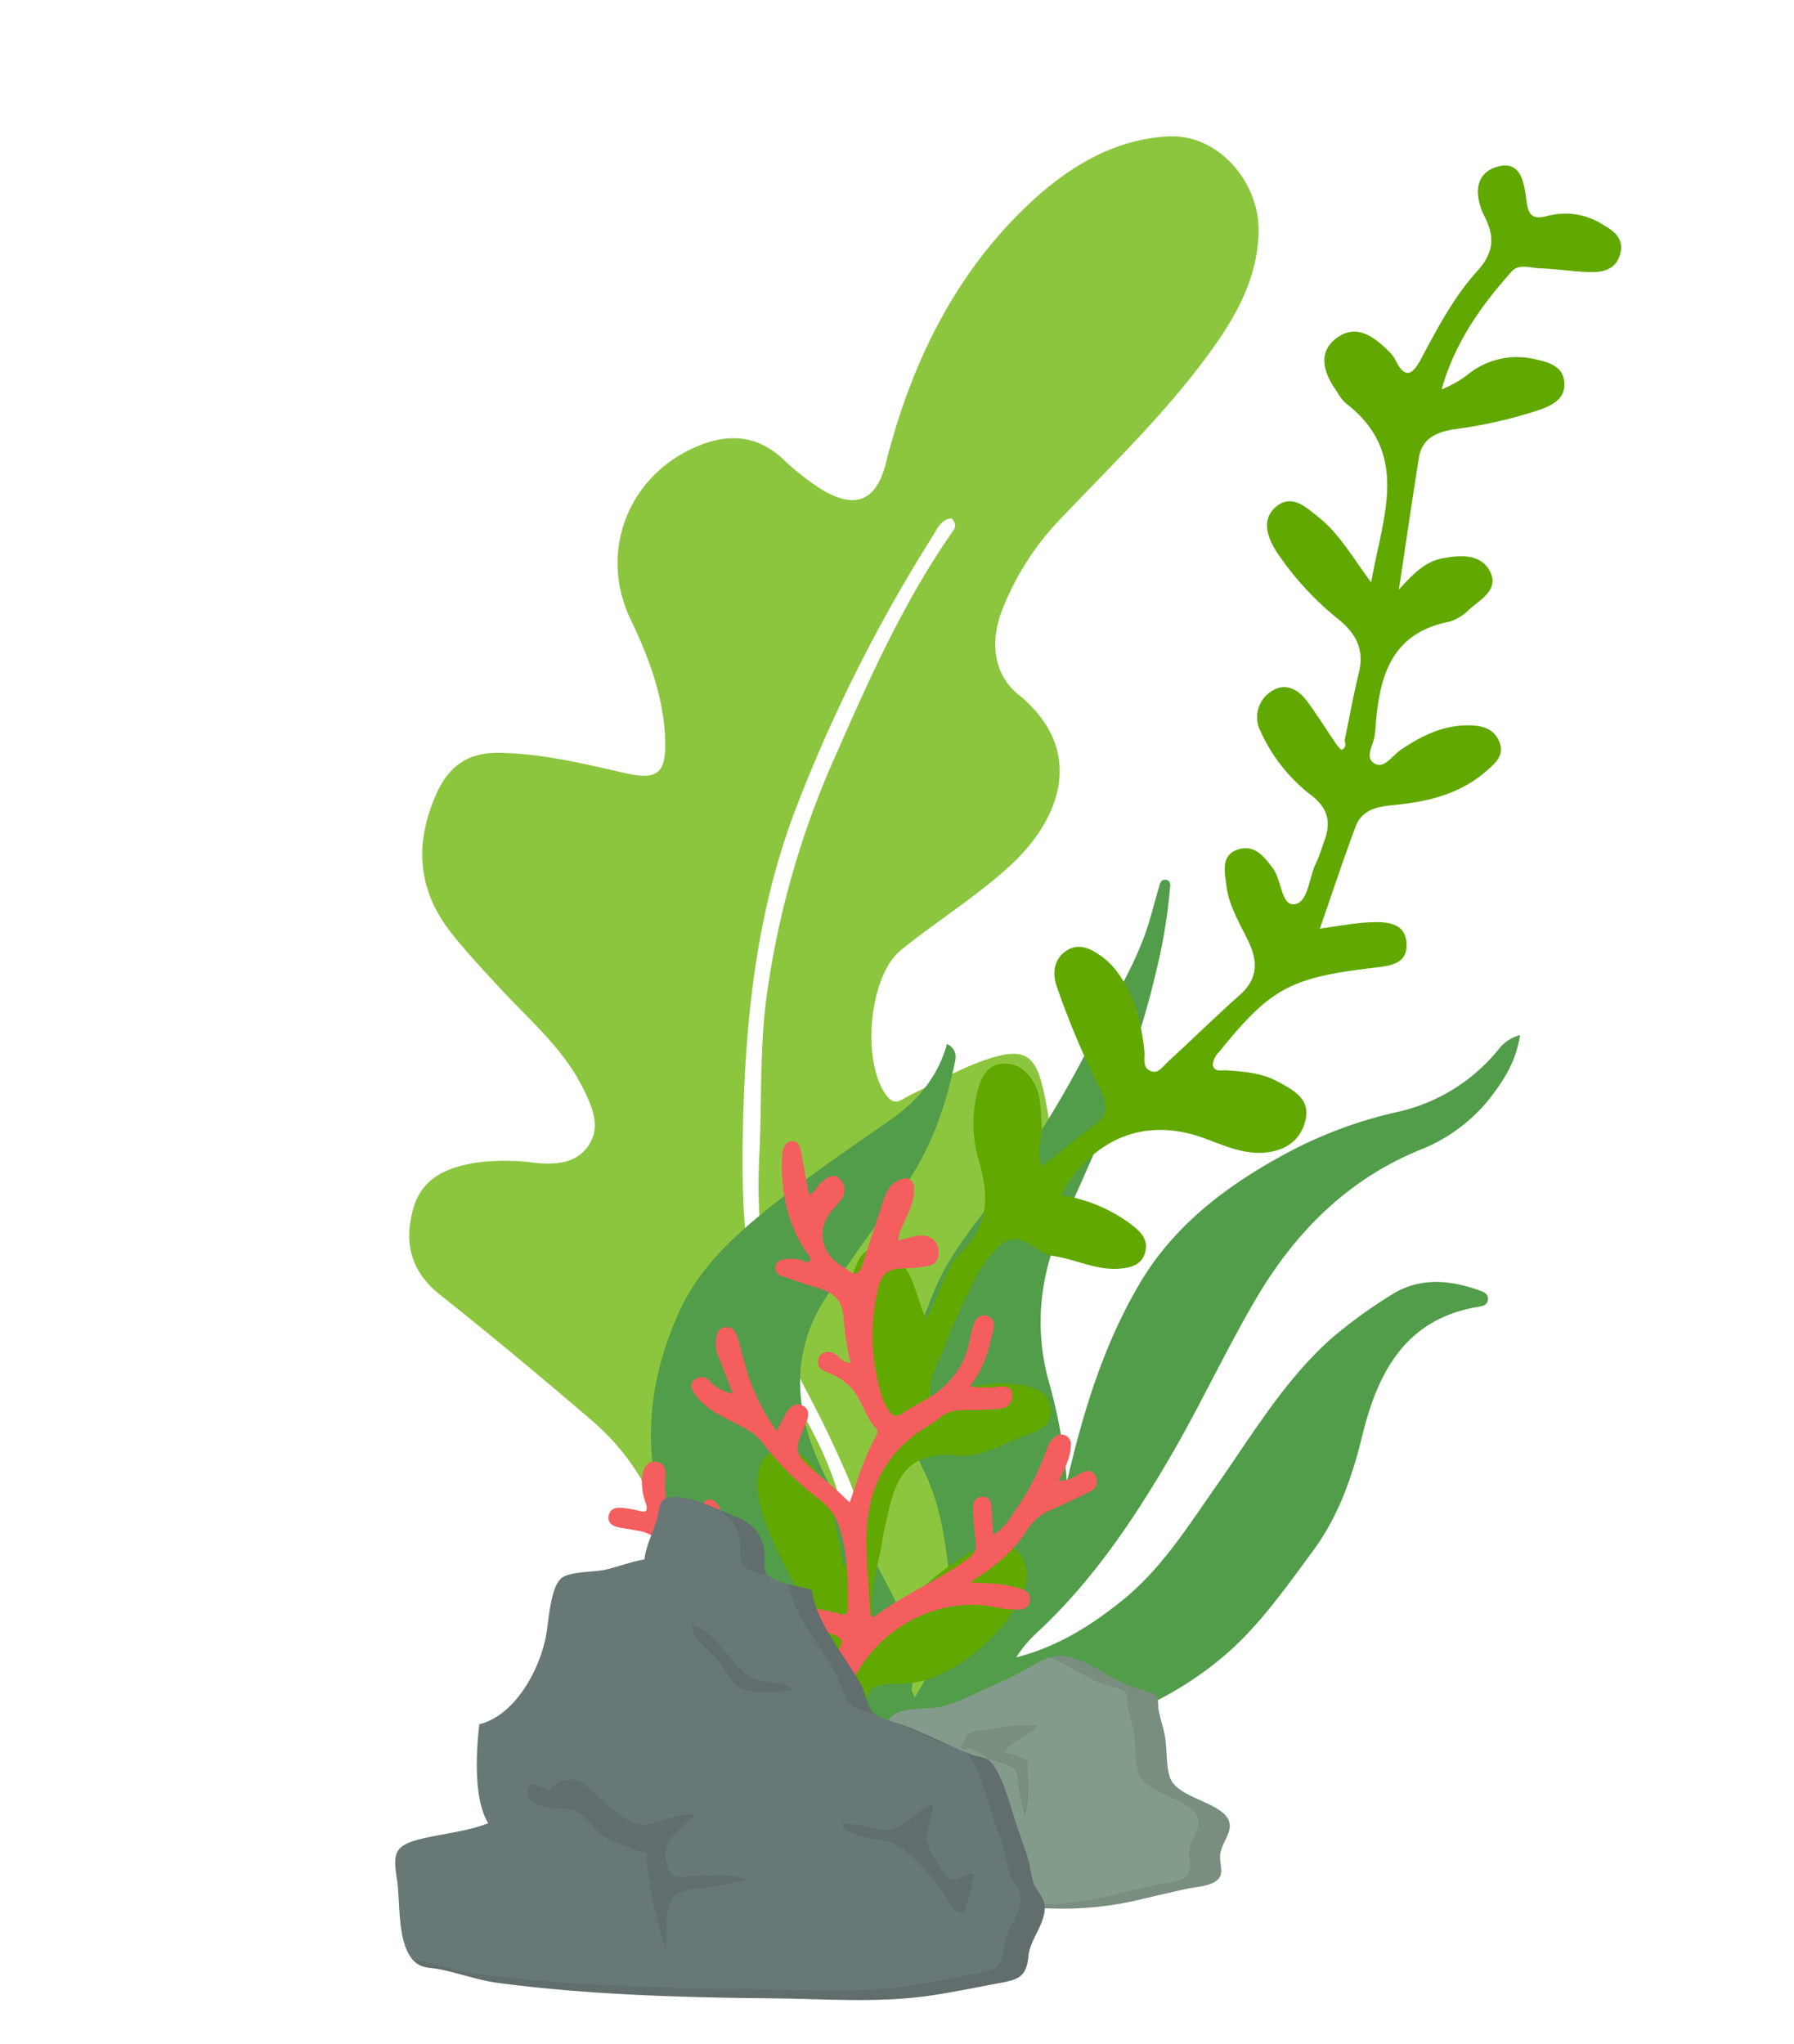 <svg xmlns="http://www.w3.org/2000/svg" xmlns:xlink="http://www.w3.org/1999/xlink" width="309.803" height="352.94" viewBox="0 0 309.803 352.94">
  <defs>
    <clipPath id="clip-path">
      <rect id="長方形_130" data-name="長方形 130" width="55.671" height="43.674" fill="none"/>
    </clipPath>
    <clipPath id="clip-path-2">
      <rect id="長方形_131" data-name="長方形 131" width="13.235" height="15.807" fill="none"/>
    </clipPath>
    <clipPath id="clip-path-3">
      <rect id="長方形_132" data-name="長方形 132" width="14.128" height="11.896" fill="none"/>
    </clipPath>
    <clipPath id="clip-path-4">
      <rect id="長方形_133" data-name="長方形 133" width="109.173" height="86.112" fill="none"/>
    </clipPath>
    <clipPath id="clip-path-5">
      <rect id="長方形_134" data-name="長方形 134" width="37.766" height="29.446" fill="none"/>
    </clipPath>
    <clipPath id="clip-path-6">
      <rect id="長方形_135" data-name="長方形 135" width="17.505" height="11.459" fill="none"/>
    </clipPath>
    <clipPath id="clip-path-7">
      <rect id="長方形_137" data-name="長方形 137" width="22.811" height="18.895" fill="none"/>
    </clipPath>
  </defs>
  <g id="グループ_5243" data-name="グループ 5243" transform="translate(102.882 -464.292)">
    <path id="パス_324" data-name="パス 324" d="M133.555,286.22c5.16-9.776,9.943-19.414,13.165-29.952,4.273-13.973-.607-29.449-13.508-36.522-4.819-2.642-9.708-5.08-14.707-7.3-13.306-5.9-23.426-15.346-31.729-27.156-5.249-7.466-11.239-14.424-15.863-22.327A151.667,151.667,0,0,1,54.855,123.6c-3.676-14.439-7.329-28.9-8.1-43.887-.034-.649-.281-1.289-1.533-1.494-1.387,1.3-.815,3.114-.643,4.768A268.508,268.508,0,0,0,54.842,134.1c5.389,17.589,14.7,32.8,25.481,47.428,7.838,10.627,16.029,20.753,27.174,28.132,5.573,3.69,11.987,5.57,17.913,8.51,9.618,4.77,17.367,10.861,19.676,22.154a28.248,28.248,0,0,1-.741,12.819,91.308,91.308,0,0,1-16.4,34.162,56.883,56.883,0,0,1,.025-5.788c2.619-22.683-13.04-41.3-35.835-42.34-11.3-.514-22.611-.866-33.92-.957-6.356-.051-10.307-3.033-12.719-8.588-2.279-5.249.016-9.318,3.426-13.089a38.786,38.786,0,0,1,8.249-6.422c2.916-1.856,5.558-4.217,5.353-7.862-.222-3.95-3.5-5.715-6.753-7.286-6.894-3.334-14.435-3.6-21.79-4.793-4.092-.661-8.2-1.3-12.232-2.236-9.307-2.147-14.862-7.892-17.271-17.271-1.425-5.545.02-9.4,4.337-12.607,5.78-4.3,12.278-7.293,18.761-10.315,5.539-2.581,6.074-4.425,2.038-9.169-4.711-5.537-10.834-9.274-17.291-12.466C.5,120.265-3.518,106.2,3.364,94.81c2.834-4.688,6.763-7.134,12.384-6.742a44,44,0,0,0,8.975.028c6.607-.906,8.354-4.358,5.7-10.361-6.763-15.3-10.429-31.32-8.443-47.99C23.152,19.91,26.2,10.1,34.086,3.24c6.533-5.676,17.4-3.524,22.591,3.578,4.427,6.057,5.651,12.992,5.985,20.23.611,13.2-1.255,26.248-2.532,39.321A47.6,47.6,0,0,0,61.936,85.6c1.674,5.272,5.484,9.38,11.072,9.483,15.073.277,19.182,12.3,17.035,24.573-1.338,7.648-4.03,15.049-5.8,22.633-1.64,7.023,6.565,19.522,13.5,21.362,2.387.633,2.469-1.17,3.033-2.311,2.279-4.614,4.134-9.449,7.06-13.722,3.325-4.855,5.644-5.415,10.209-1.749,12.19,9.789,17.994,20.327,12.947,35.6-1.142,3.459-1.925,7.041-2.764,10.592-1.526,6.453,1.683,11.525,8.168,13.011a31.681,31.681,0,0,0,4.873.982c20.747,1.393,28.766,20.755,27.226,37.72-1.546,17.024-9.412,28.991-24.832,36.254-3.554,1.674-6.749,4.109-10.109,6.194" transform="matrix(0.788, 0.616, -0.616, 0.788, 74, 464.292)" fill="#8cc63f"/>
    <path id="パス_326" data-name="パス 326" d="M862.329,938.5c-5.011-11.253-9.256-22.805-10.618-35.09-1.327-11.967,2.053-23.176,7.1-33.941a75.159,75.159,0,0,1,10.445-16.176,31.21,31.21,0,0,0,7.617-19.142,7.021,7.021,0,0,1,1.473-4.409c2.2,3.968,2.489,8.026,2.408,12.1a28.886,28.886,0,0,1-4.339,14.239c-6.915,11.684-8.59,24.421-7.055,37.6,1.191,10.225,3.373,20.335,4.581,30.559,1.5,12.7,2.156,25.457-.143,38.177a20.432,20.432,0,0,0-.256,5.427c4.51-5.625,6.992-12.06,8.7-18.881,2.114-8.452,1.351-16.969,1.066-25.523-.363-10.872-1.622-21.807.616-32.61a84.793,84.793,0,0,1,3.6-11.725c1.963-5.382,6.286-8.189,11.517-9.87.824-.265,1.682-.58,2.262.166.782,1.006-.135,1.767-.738,2.415-8.55,9.189-6.689,19.435-2.386,29.458,2.959,6.893,5.151,13.725,5.213,21.276.064,7.871.359,15.839-1.353,23.478a60.045,60.045,0,0,1-18.606,31.625c-2.857,2.609-5.789,5.136-8.655,7.736-3.9,3.541-7.221,7.37-7.134,13.14.023,1.562-.827,3.65-2.74,2.034-5.6-4.732-12.393-4.686-18.983-5.013a77.97,77.97,0,0,1-24.7-4.825c-16.474-6.427-26.42-18.8-30.118-35.784-1.97-9.045.239-18.221,2.648-27.068,1.933-7.1,4.334-14.081,6.623-21.083,1.777-5.435,2.042-10.86-.1-16.308,2.152-.315,2.686,1.045,3.189,2.133,3.419,7.388,5.769,15.022,5.792,23.3.021,7.382.144,14.781.665,22.14.785,11.08,7.136,18.529,16.544,23.671,6.8,3.717,14.283,5.9,21.233,9.287,5.8,2.828,11.79,5.446,14.611,11.948.148.341.682.514,1.384,1.011-.677-7.372-1.965-14.137-6.948-19.426-4.651-4.935-9.341-9.85-15.6-12.949-10.633-5.26-14.271-15.335-17-25.813-1.817-6.986-1.226-14.236-1.32-21.364a175.346,175.346,0,0,0-2.872-29.311c-1.382-7.579-1.823-15.325-4.562-22.629-.694-1.851-1.452-3.679-2.145-5.53-.235-.627-.663-1.421.21-1.836.9-.43,1.239.53,1.563,1.034a93.273,93.273,0,0,1,6.46,12.4c6.344,14.193,9.979,29.178,13.311,44.281,2.079,9.425,6.705,17.515,14.408,23.495a89.776,89.776,0,0,1,13.235,12.235.574.574,0,0,1,.044-.12Z" transform="matrix(0.799, 0.602, -0.602, 0.799, -42.688, -548.723)" fill="#529d49"/>
    <path id="パス_331" data-name="パス 331" d="M26.808,209.333c2.476,1.67,4.91,3.407,7.441,4.988,2.167,1.354,4.672,1.748,6.32-.461a5.288,5.288,0,0,0-.681-7.283,29.064,29.064,0,0,0-12.5-7.039c-3.565-1.076-4.739-3.221-4.835-6.516-.038-1.332-.184-2.672-.089-3.994.2-2.764-1.32-6.775.776-7.956,2.021-1.14,3.6,3.026,5.787,4.359,2.222,1.355,4.586,2.685,6.862.7,2.312-2.017.636-4.334-.441-6.326-1.7-3.142-4.584-5.267-7.164-7.6-2.95-2.665-4.012-5.455-2.134-9.24,2.512-5.062,4.762-10.254,7.2-15.356.473-.99.7-2.516,2.082-2.548,1.681-.038,1.769,1.707,2.356,2.807,2.058,3.859,4.508,7.413,8.11,9.983a13.856,13.856,0,0,0,4.394,2.278c2.231.572,4.82,1.072,6.436-1.211,1.568-2.214.786-4.724-.8-6.459a143.456,143.456,0,0,0-13.365-13.43c-2.853-2.386-3.017-4.1-1.208-6.919,1.877-2.924,3.459-6.036,5.35-9.387,2.02,1.77,1.631,4.3,2.564,6.234,1.086,2.249,1.892,4.666,3.808,6.373,1.852,1.652,4.13,2.473,6.466,1.4,2.519-1.153,2.678-3.635,2.372-6.023a22.81,22.81,0,0,0-4.88-11.322c-3.686-4.687-5.687-9.548-2.937-15.588,1.755-3.855.622-8.234,1.264-12.941,2.767,2.48,4.4,5.613,7.414,7.267,1.849,1.012,3.657,1.843,5.6.623,1.8-1.132,1.7-3.094,1.679-4.946-.038-3.988-2.2-7.189-4.853-9.567C57,76.894,52.9,68.082,53.369,57c.142-3.331-1.569-6.643-.829-11.239,2.4,3.616,4.187,6.515,6.18,9.264,4.024,5.553,9.384,7.534,12.555,4.783,2.437-2.115,1.147-6.98-3.232-11.843a77.673,77.673,0,0,0-15.371-12.7,16.913,16.913,0,0,1-7.246-9.133c-2.5-7.558-6.02-14.832-5.456-23.114C40.083,1.348,39.4-.1,37.484.006,35.419.124,35.5,1.948,35.437,3.414,35.16,9.849,36.822,15.933,38.974,21.9c2.343,6.5,2.379,6.487-3.643,9.142-7.265,3.2-14.018,15.6-13,23.682a5.828,5.828,0,0,0,3.68,4.916c2.457,1.113,4.191-.308,5.751-1.82,4.02-3.9,6.075-9.1,8.939-13.773,1.021-1.666,1.946-3.39,3.254-5.682,2.781,4.2,3.037,8.33,3.728,12.323.2,1.147.551,2.268.73,3.417,1.1,7.045,3.18,14.062-7.055,16.98-3.8,1.082-6.719,5.275-10,8.093-1.6,1.37-2.831,3.034-1.775,5.226,1.14,2.365,3.44,2.561,5.624,2.162,5.6-1.022,9.972-4.338,14.234-8.312,1.934,3.074,1.171,6.258,1.235,9.261.076,3.491-.124,6.993-.328,10.482-.2,3.339-.558,6.816-2.179,9.676-2.147,3.785-6.058.732-9.107,1.487-3.688.913-7.664.46-11.209,2.173-1.878.907-3.575,2.1-3.191,4.51.329,2.064,1.921,2.807,3.847,3.354a26.519,26.519,0,0,0,13.329.181C40.427,130.566,33.508,137.24,23,137.75c-3.49.169-7.044-.1-10.344,1.308-3.564,1.525-5.738,4.292-5.13,8.21C8.1,151,11.513,151.262,14.5,151.6c3.056.35,5.935-.577,8.8-1.487.877-.279,1.932-1.178,2.64-.046a3.349,3.349,0,0,1-.125,2.322c-4.148,13.619-6.528,16.589-19.279,23.589-2.477,1.361-5.221,2.736-3.831,5.921,1.54,3.527,4.74,2.321,7.338,1.139,2.5-1.136,4.812-2.67,7.563-4.23.319,6.486.718,12.58.877,18.681.081,3.1-2.233,4.6-4.688,5.87-5.252,2.725-9.97,6.059-12.71,11.552-.906,1.815-1.889,3.68-.056,5.494,1.659,1.642,3.644,1.41,5.6.689,4.266-1.573,7.105-4.752,9.582-8.421.97-1.437,1.4-4.155,3.3-3.9,2.092.276,1.35,2.97,1.838,4.613.141.479.266.962.417,1.437,2.6,8.144,3.586,15.875-5,21.469a7.937,7.937,0,0,0-2.382,3.169c-1.2,2.442-3.676,5.287-.808,7.63,2.594,2.119,5.746.6,8.34-1.062,2.46-1.578,3.649-4.162,4.96-7.843,1.954,8.185,3.712,15.32,5.343,22.484.76,3.342-1.323,5.28-3.879,6.8a79.509,79.509,0,0,0-12.284,8.541c-1.79,1.583-3.531,3.48-2.267,6.05,1.285,2.614,3.965,2.191,6.223,1.823a13.483,13.483,0,0,0,9.6-6.537,18.855,18.855,0,0,1,3.374-4.335c.914,8.172-.859,15.9-3.607,23.444-.625,1.714-2.752,1.733-4.266,2.285-2.8,1.021-5.746,1.664-8.524,2.74-2.086.808-3.812,2.19-3.423,4.875.408,2.811,2.79,3.193,4.849,3.5a12,12,0,0,0,9.021-2.07c2.124-1.578,3.122-1.627,4.507.806,1.509,2.65,3.557,6.536,7.14,3.5,3.138-2.656,1.319-6.274-1.4-8.636-3.027-2.63-3.787-5.255-2.357-9.159,2.06-5.627,2.689-11.647,3.311-17.6.321-3.063,1.113-4.6,4.072-1.956a4.8,4.8,0,0,0,1.263.8c3.352,1.464,7.176,2.613,9.459-.951,2.328-3.634-.055-6.589-3.356-8.65a9.083,9.083,0,0,0-2.118-1.307c-13.8-3.786-13.341-15.788-15.772-27.07,4.562,2.759,8.185,5.706,12.649,7.033,2.707.8,5.892,2.08,7.53-1.187,1.526-3.046-.787-5.477-3.133-7.135a52.166,52.166,0,0,0-14.385-6.8c-3.757-1.2-5.966-3.262-6.542-7.216-.573-3.937-1.392-7.838-2.1-11.755-.474-.513-.672-1.116-.132-1.625.126-.119.746.287,1.139.452" transform="translate(74.383 797.017) rotate(-158)" fill="#61a800"/>
    <path id="パス_328" data-name="パス 328" d="M405.382,872.933a50.607,50.607,0,0,1-1-6.568c-.165-3.437-1.377-4.81-4.736-5.787-1.923-.559-3.812-1.237-5.706-1.892-.77-.266-1.5-.65-1.376-1.657.121-.984.908-1.243,1.713-1.331a6.425,6.425,0,0,1,2.774.167c.444.147.975.634,1.366.123.454-.594-.2-1.046-.488-1.486a23.592,23.592,0,0,1-3.331-7.4,29.925,29.925,0,0,1-.873-9.361c.087-1.1.369-2.324,1.684-2.408s1.447,1.16,1.635,2.142c.442,2.306.857,4.617,1.322,7.142,1.1-.52,1.441-1.63,2.218-2.268.927-.761,1.957-1.583,3.03-.573a2.635,2.635,0,0,1,.372,3.522,18.085,18.085,0,0,1-1.525,1.81c-2.769,3.254-2.25,7.146,1.288,9.611.411.286.888.486,1.27.8,1.424,1.184,2.139.472,2.6-.939,1.154-3.542,2.282-7.092,3.454-10.628.474-1.431.955-2.894,2.429-3.667.689-.361,1.387-.856,2.213-.369s.813,1.3.785,2.1c-.072,2.07-1.122,3.828-1.847,5.691a5.806,5.806,0,0,0-.859,2.773,31.651,31.651,0,0,1,3.3-.832c2.243-.323,3.791,1.045,3.653,3.082a2.054,2.054,0,0,1-1.754,2.117,22.7,22.7,0,0,1-4.491.43c-2.4.038-3.568.936-4.153,3.227a35.179,35.179,0,0,0,.734,19.3,8.117,8.117,0,0,0,.971,1.892c.642,1.019,1.276,1.482,2.561.576,2.276-1.6,4.939-2.6,7.018-4.56a14.4,14.4,0,0,0,4.455-7.922,19.73,19.73,0,0,1,.746-2.911c.372-1.036,1.141-1.775,2.314-1.408s1.267,1.362,1.016,2.463c-.762,3.347-1.57,6.669-4.025,9.69a16.55,16.55,0,0,0,4.895.088c1.142-.08,2.344-.111,2.442,1.364a2.2,2.2,0,0,1-2.209,2.439c-2.073.174-4.159.237-6.24.243a6.127,6.127,0,0,0-4.344,1.515,14.241,14.241,0,0,1-2.135,1.445c-7.22,4.432-10.241,11.15-10.27,19.34-.015,4.083.413,8.168.622,12.253.046.91.27,1.507,1.24.773,4.937-3.737,10.79-5.986,15.737-9.718a2.7,2.7,0,0,0,1.283-2.686c-.191-1.783-.366-3.569-.475-5.359-.073-1.187.02-2.543,1.543-2.605s1.7,1.194,1.708,2.449.145,2.538.242,4.066c1.836-.986,2.7-2.557,3.663-3.964a43.48,43.48,0,0,0,5.619-10.853,4.277,4.277,0,0,1,1.106-1.81,1.761,1.761,0,0,1,1.953-.543,1.726,1.726,0,0,1,1.064,1.918c-.1,2.135-1.116,3.97-2.11,6.029a7.07,7.07,0,0,0,3.637-1.239c1.074-.6,2.08-.873,2.75.4a1.879,1.879,0,0,1-1.062,2.677c-2.168,1.111-4.383,2.133-6.611,3.121a8.675,8.675,0,0,0-4.076,3.359c-2.333,3.772-5.692,6.5-9.912,9.135,2.859.29,5.145.147,7.329.767a17.027,17.027,0,0,1,1.843.537,1.709,1.709,0,0,1,1.1,2.087,1.67,1.67,0,0,1-1.734,1.332,15.537,15.537,0,0,1-4.063-.379c-10.989-2.243-21.167,4.585-25.011,13.254a18.12,18.12,0,0,0-1.619,7.714,5.966,5.966,0,0,1-.275,2.544c-.561,1.323-1.385,2.2-2.925,2.008-1.453-.179-1.783-1.331-1.912-2.5a16.579,16.579,0,0,1,1-7.4,59.682,59.682,0,0,1,3.3-7.689c1.219-2.337,1.17-2.516-1.37-3.505a25.131,25.131,0,0,0-12.5-1.273,55.052,55.052,0,0,0-13.07,3.412c-1.192.468-2.619.963-3.282-.781-.623-1.639.408-2.511,1.734-3.2,1.753-.91,3.705-1.079,5.564-1.594.458-.127,1.119.026,1.316-.535.207-.59-.4-.866-.754-1.167a38.37,38.37,0,0,1-7.6-9.578,6.214,6.214,0,0,0-4.462-2.934c-1.054-.218-2.127-.344-3.184-.548s-2.019-.694-1.864-1.943c.153-1.223,1.142-1.58,2.258-1.46a19.918,19.918,0,0,1,2.964.5c1.154.306,1.616.207,1.234-1.173a11.51,11.51,0,0,1-.706-4.443c.181-1.517.641-3.07,2.51-2.827,1.6.208,1.609,1.628,1.54,3.04a16.968,16.968,0,0,0,2.974,10.89c.984-.77.928-1.922,1.281-2.852a10.955,10.955,0,0,1,1.646-3.244c.627-.752,1.3-1.824,2.455-1.1a2.261,2.261,0,0,1,.859,3.039c-.751,1.545-1.707,2.988-2.536,4.5-1.6,2.9-1.555,3.439.814,5.769a51.66,51.66,0,0,0,4.232,3.658,5.651,5.651,0,0,0,4.368,1.229,41.947,41.947,0,0,1,13.665,1.213c.882.2,1.719.6,1.736-.9.05-4.6.042-9.176-1.343-13.648a10.07,10.07,0,0,0-3.462-5.041,50.993,50.993,0,0,1-9.9-9.827c-1.32-1.833-3.458-2.747-5.438-3.766-2.239-1.152-4.482-2.3-6.039-4.385-.617-.826-1.309-1.814-.365-2.681a1.861,1.861,0,0,1,2.823.3,7.035,7.035,0,0,0,3.873,2.029c-.822-2.14-1.537-4.021-2.267-5.9a6.537,6.537,0,0,1-.68-3.332c.148-1.021.371-2.07,1.625-2.237s1.821.752,2.124,1.743c.648,2.124,1.148,4.294,1.8,6.418a36.442,36.442,0,0,0,5,9.8c.638-1.25,1.1-2.3,1.691-3.278.654-1.091,1.663-1.76,2.889-1.081,1.194.662.894,1.9.477,2.882-2.189,5.13-2.219,5.124,1.99,8.852.913.808,1.882,1.554,2.795,2.362s1.769,1.643,2.74,2.551c1.37-3.872,2.507-7.764,4.476-11.324.231-.417.536-.958.115-1.408-1.848-1.978-2.426-4.716-4.094-6.787a10.493,10.493,0,0,0-4.223-2.894c-.888-.382-1.788-.7-1.715-1.9a1.566,1.566,0,0,1,.985-1.539,2.368,2.368,0,0,1,2.542.712c.409.383.771.873,1.414.9.165.077.425.262.479.214.238-.211.172-.488.013-.74" transform="translate(-361.541 -173.984)" fill="#f55e5e"/>
    <g id="グループ_248" data-name="グループ 248" transform="translate(-1281 -3356.438)">
      <path id="パス_186" data-name="パス 186" d="M149.084,66.52c-3.99.133-11.452.671-13.337-3.84-2.222-5.315-1.124-12.649-.791-18.215.177-2.946-.234-9.147,2.484-11.19,1.988-1.5,5.8-.954,8.15-1.462a31.751,31.751,0,0,0,6.547-2.525c2.629-1.2,5.259-2.31,7.8-3.711,2.782-1.538,5.185-3.322,8.445-2.257C172,24.5,175.22,26.964,178.762,28.4c1.126.458,3.64.751,4.287,1.613a9.84,9.84,0,0,1,.215,2.1c.249,1.432.7,2.831,1.031,4.245.549,2.38.185,5.482.991,7.71,1.379,3.809,10.135,4.261,10.316,8.22.073,1.575-1.563,3.382-1.668,5.118-.121,2,.955,3.56-1.052,4.693-1.3.736-3.328.827-4.766,1.14-2.393.52-4.774,1.084-7.159,1.64a58.2,58.2,0,0,1-15,1.776c-5.639-.152-11.23-.322-16.871-.135" transform="translate(1194.892 4083.632)" fill="#839b8a"/>
      <g id="グループ_107" data-name="グループ 107" transform="translate(1334.828 4106.629)" opacity="0.1" style="mix-blend-mode: multiply;isolation: isolate">
        <g id="グループ_106" data-name="グループ 106">
          <g id="グループ_105" data-name="グループ 105" clip-path="url(#clip-path)">
            <path id="パス_187" data-name="パス 187" d="M200.624,57.407c.1-1.736,1.741-3.542,1.668-5.117-.182-3.959-8.937-4.411-10.316-8.22-.806-2.228-.442-5.33-.992-7.71-.328-1.414-.782-2.813-1.031-4.245a9.844,9.844,0,0,0-.216-2.1c-.647-.862-3.161-1.155-4.287-1.613-3.542-1.44-6.762-3.9-10.386-5.085a6.19,6.19,0,0,0-3.8-.045c3.008,1.289,5.8,3.257,8.828,4.488,1.126.457,3.64.751,4.287,1.612a9.871,9.871,0,0,1,.216,2.1c.248,1.432.7,2.832,1.031,4.246.55,2.38.185,5.482.992,7.71,1.38,3.809,10.135,4.262,10.316,8.221.073,1.576-1.563,3.382-1.667,5.117-.121,2,.954,3.56-1.053,4.694-1.3.736-3.328.826-4.766,1.139-2.393.52-4.775,1.085-7.159,1.639a58.1,58.1,0,0,1-15,1.776c-5.638-.152-11.23-.322-16.872-.134-1.071.036-2.394.1-3.79.087,2.968.865,6.707.638,9.149.556,5.641-.188,11.233-.018,16.871.135a58.165,58.165,0,0,0,15-1.776c2.385-.555,4.766-1.119,7.159-1.64,1.438-.312,3.463-.4,4.766-1.139,2.006-1.133.93-2.689,1.052-4.694" transform="translate(-146.623 -22.999)" fill="#1a1311"/>
          </g>
        </g>
      </g>
      <g id="グループ_110" data-name="グループ 110" transform="translate(1343.953 4118.597)" opacity="0.1" style="mix-blend-mode: multiply;isolation: isolate">
        <g id="グループ_109" data-name="グループ 109">
          <g id="グループ_108" data-name="グループ 108" clip-path="url(#clip-path-2)">
            <path id="パス_188" data-name="パス 188" d="M167.829,53.289c1.373.137,3.135,1.589,4.445,2.131.908.375,3.3.862,3.882,1.592.512.638.634,2.967.774,3.717.286,1.518.607,2.969.924,4.478.965-2.534.532-6.981.461-9.733a13.8,13.8,0,0,0-3.871-1.322c.93-2.17,4.357-2.684,5.543-4.695-3.311-.263-6.3.458-9.521.827a3.457,3.457,0,0,0-2.474.847c-.684.71-.475,1.525-1.24,2.175a5.948,5.948,0,0,0,1.291.412" transform="translate(-166.753 -49.4)" fill="#1a1311"/>
          </g>
        </g>
      </g>
      <g id="グループ_113" data-name="グループ 113" transform="translate(1333.027 4134.266)" opacity="0.1" style="mix-blend-mode: multiply;isolation: isolate">
        <g id="グループ_112" data-name="グループ 112">
          <g id="グループ_111" data-name="グループ 111" clip-path="url(#clip-path-3)">
            <path id="パス_189" data-name="パス 189" d="M148.036,87.267c-.924-.565-1.444-1.325-2.3-1.919a10.082,10.082,0,0,0-3.079-.64c.7,1.412,4.2,2.978,5.547,3.754a32.634,32.634,0,0,0,4.752,2.21c.156,1.3,2.465,4.792,3.811,5.19.259-4.3-2.9-7.8-.611-11.9a8.888,8.888,0,0,0-3.461,4.7,7.915,7.915,0,0,1-4.655-1.4" transform="translate(-142.65 -83.966)" fill="#1a1311"/>
          </g>
        </g>
      </g>
      <path id="パス_190" data-name="パス 190" d="M104.147,83.976c3.473-.642,4.854-1.011,5.217-4.747.277-2.863,2.888-5.488,2.8-8.371-.054-1.741-1.29-2.668-1.915-4.127a23.908,23.908,0,0,1-.729-3.357c-.681-2.651-1.748-5.175-2.561-7.785-.734-2.351-2.378-8.526-4.532-10.195-.626-.485-1.829-.526-2.626-.821-4.139-1.522-7.99-3.705-12.174-5.222-1.232-.446-4.141-1.127-5.107-2.117s-1.387-3.607-2.1-4.888c-2.76-4.976-7.689-10.448-8.5-16.338-1.815-.467-6.5-1.175-7.7-2.6-.888-1.06-.151-3.217-.584-4.756a7.11,7.11,0,0,0-4.715-5.205C55.858,2.256,50.7-.456,47.429.067c-2.064.33-1.616,1.714-2.317,4.064-.619,2.069-1.895,4.592-2.055,6.646-2.243.4-4.414,1.205-6.624,1.757-1.768.443-6.15.319-7.61,1.392-1.994,1.468-2.29,7.243-2.717,9.728C25.083,29.605,20.8,37.7,14.533,39.242c-.563,4.754-1.02,13,1.542,17.089C12.368,57.779,8.4,58.092,4.563,59.018-.181,60.164-.425,61.52.317,66.094.943,69.95.155,78.51,4.068,80.755c1.1.632,2.328.53,3.56.782,3.456.705,6.68,1.912,10.222,2.38,15.443,2.039,31.637,2.508,47.215,2.653,8.964.083,18.222.83,27.132-.446,4-.574,7.978-1.413,11.949-2.147" transform="translate(1246.362 4079.203)" fill="#687877"/>
      <g id="グループ_116" data-name="グループ 116" transform="translate(1249.354 4079.954)" opacity="0.1" style="mix-blend-mode: multiply;isolation: isolate">
        <g id="グループ_115" data-name="グループ 115" transform="translate(0 0)">
          <g id="グループ_114" data-name="グループ 114" clip-path="url(#clip-path-4)">
            <path id="パス_191" data-name="パス 191" d="M127.311,42.068c.711,1.281,1.13,3.895,2.1,4.888.842.863,3.16,1.49,4.557,1.932a2.607,2.607,0,0,1-.391-.314c-.969-.993-1.388-3.606-2.1-4.887-2.76-4.976-7.689-10.448-8.5-16.338-.9-.231-2.5-.522-4.04-.93,1.082,5.628,5.726,10.868,8.378,15.649" transform="translate(-54.047 -12.091)" fill="#1a1311"/>
            <path id="パス_192" data-name="パス 192" d="M112.5,99.917a23.91,23.91,0,0,1-.729-3.357c-.681-2.651-1.749-5.175-2.562-7.785-.734-2.352-2.378-8.526-4.531-10.195-.626-.485-1.829-.527-2.627-.821-.389-.143-.773-.3-1.156-.45,1.965,2.048,3.46,7.636,4.149,9.847.814,2.609,1.882,5.134,2.563,7.785a23.944,23.944,0,0,0,.728,3.356c.625,1.46,1.861,2.387,1.915,4.128.088,2.883-2.523,5.508-2.8,8.37-.363,3.736-1.744,4.106-5.216,4.747-3.972.735-7.95,1.574-11.95,2.147-8.908,1.277-18.167.53-27.131.446-15.58-.144-31.772-.613-47.215-2.652-3.543-.467-6.767-1.675-10.223-2.38-.157-.033-.315-.059-.471-.082a4.163,4.163,0,0,0,1.076.918c1.1.633,2.327.531,3.56.782,3.456.706,6.68,1.913,10.222,2.381,15.443,2.039,31.637,2.508,47.216,2.653,8.964.082,18.222.83,27.131-.446,4-.574,7.978-1.413,11.95-2.147,3.472-.642,4.853-1.011,5.216-4.748.278-2.863,2.888-5.488,2.8-8.371-.054-1.74-1.29-2.667-1.915-4.126" transform="translate(-5.243 -33.936)" fill="#1a1311"/>
            <path id="パス_193" data-name="パス 193" d="M160.9,72.34a5.628,5.628,0,0,0,.7.193c-2.884-1.284-5.711-2.71-8.709-3.8-.232-.084-.534-.18-.861-.281,2.965,1.3,5.84,2.77,8.87,3.884" transform="translate(-68.253 -30.136)" fill="#1a1311"/>
            <path id="パス_194" data-name="パス 194" d="M94.014,2.392A7.111,7.111,0,0,1,98.73,7.6c.433,1.538-.3,3.7.583,4.755.7.835,2.593,1.421,4.409,1.86a2.028,2.028,0,0,1-.244-.241c-.888-1.059-.151-3.217-.584-4.756a7.111,7.111,0,0,0-4.716-5.2c-1.793-.7-4.3-1.91-6.73-2.7.941.4,1.816.786,2.565,1.078" transform="translate(-42.249 -1.314)" fill="#1a1311"/>
          </g>
        </g>
      </g>
      <g id="グループ_119" data-name="グループ 119" transform="translate(1269.232 4127.992)" opacity="0.1" style="mix-blend-mode: multiply;isolation: isolate">
        <g id="グループ_118" data-name="グループ 118">
          <g id="グループ_117" data-name="グループ 117" clip-path="url(#clip-path-5)">
            <path id="パス_195" data-name="パス 195" d="M40.543,86.209c-1.746,2.964,1.754,4.006,4.028,4.227,1.565.152,2.789-.1,4.191.684,1.718.961,2.757,2.926,4.279,4.133.616.487,7.536,3.275,7.493,2.787a69.636,69.636,0,0,0,3.457,16.89c.238-2.345-.422-7.281,1.3-9.165,1.37-1.5,5.317-1.564,7.095-1.8,1.843-.244,3.621-.864,5.452-1.15-2.064-1.084-5.226-.6-7.542-.76-1.119-.079-4.01.565-4.992.06-1.2-.616-1.607-3.272-1.3-4.7.474-2.206,3.344-4.119,4.9-5.84-2.9-.445-5.353,1.232-8.041,1.63-2.561.38-4.484-1.246-6.5-2.849-1.675-1.334-3.26-3.455-5.187-4.528-1.38-.769-4.487-.244-5.357,1.629a9.356,9.356,0,0,0-3.279-1.246" transform="translate(-40.072 -85.485)" fill="#1a1311"/>
          </g>
        </g>
      </g>
      <g id="グループ_122" data-name="グループ 122" transform="translate(1297.539 4101.401)" opacity="0.1" style="mix-blend-mode: multiply;isolation: isolate">
        <g id="グループ_121" data-name="グループ 121">
          <g id="グループ_120" data-name="グループ 120" clip-path="url(#clip-path-6)">
            <path id="パス_196" data-name="パス 196" d="M98.783,49.957c2.088.71,6.14.258,8.394.2-.4-1.722-5.752-1.326-7.391-2.354-3.219-2.022-6.258-8.363-10.114-8.911.294,2.754,3.039,4.1,4.623,6.014,1.413,1.708,2.165,4.26,4.489,5.05" transform="translate(-89.671 -38.893)" fill="#1a1311"/>
          </g>
        </g>
      </g>
      <g id="グループ_128" data-name="グループ 128" transform="translate(1323.471 4132.151)" opacity="0.1" style="mix-blend-mode: multiply;isolation: isolate">
        <g id="グループ_127" data-name="グループ 127">
          <g id="グループ_126" data-name="グループ 126" clip-path="url(#clip-path-7)">
            <path id="パス_198" data-name="パス 198" d="M152.067,107.292c.7.857,2.247,4.067,3.37,4.323,1.272.289.893-.665,1.193-1.274a21.3,21.3,0,0,0,1.29-5.389c-1.415-.337-2.523,1.394-4.122.8-1-.37-1.547-1.825-2.08-2.573a9.406,9.406,0,0,1-1.8-3.539c-.536-2.458,1.251-4.605.773-6.864-2.517,1.266-4.9,4.306-7.555,4.58-1.464.152-3.176-.583-4.59-.812-1.2-.193-2.273-.275-3.443-.5.415,2.54,6.429,2.729,8.264,3.357,3.427,1.173,6.45,5.133,8.7,7.9" transform="translate(-135.108 -92.773)" fill="#1a1311"/>
          </g>
        </g>
      </g>
      <rect id="長方形_142" data-name="長方形 142" width="153.773" height="86.862" transform="translate(1238.725 4086.808)" fill="none"/>
    </g>
  </g>
</svg>
